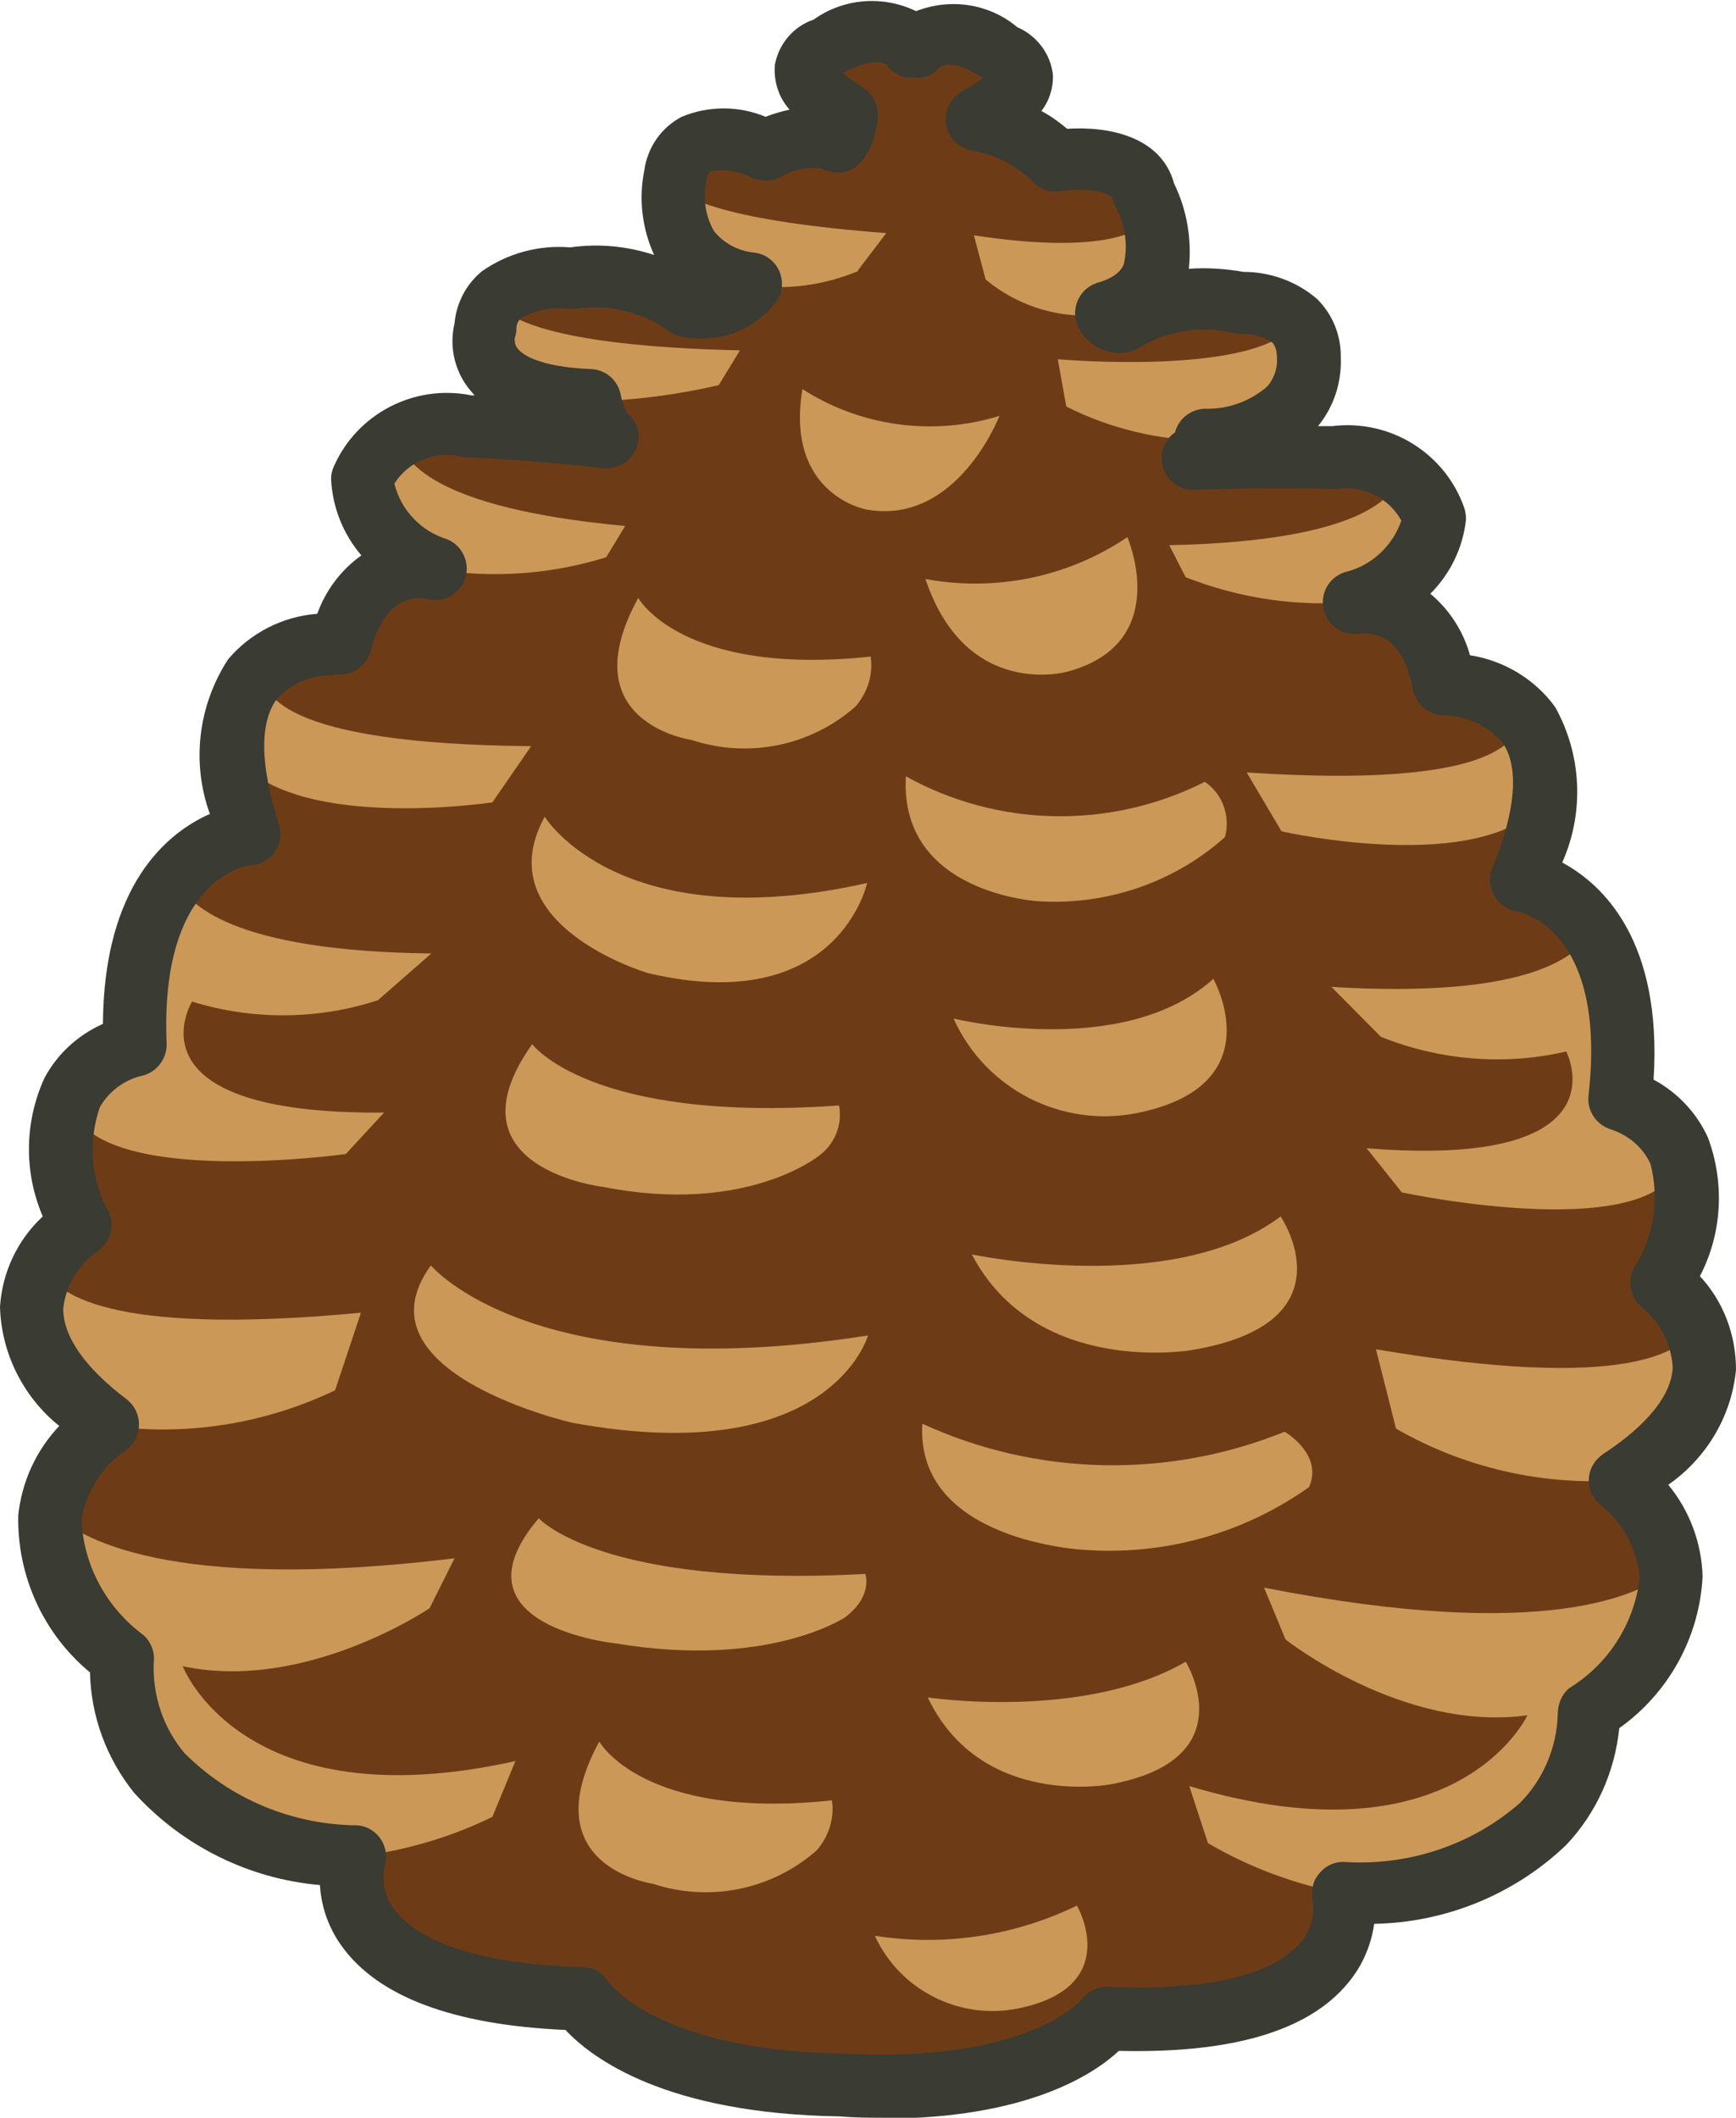 <?xml version="1.0" encoding="UTF-8"?><svg id="b" xmlns="http://www.w3.org/2000/svg" viewBox="0 0 38.96 47.51" width="38.96" height="47.51"><defs><style>.aj{fill:#cc9858;}.ak{fill:#3a3b32;}.al{fill:#6d3c17;}</style></defs><g id="c"><g id="d"><g id="e"><path id="f" class="al" d="M20.58,1.05s.62-.72,1.91.15c0,0,1.27.51-.55,1.5.66.11,1.28.42,1.75.9,0,0,1.77-.3,1.99.73,0,0,1.12,2.14-.83,2.7.06.13.19.21.33.19.79-.49,1.75-.64,2.66-.43,0,0,1.56-.07,1.54,1.24,0,0,.18,1.72-2.31,1.85-.03.17-.13.32-.28.4,0,0,1.72-.07,3.14-.02.97-.14,1.91.42,2.26,1.34-.15.94-.86,1.7-1.79,1.92,0,0,1.63-.3,2.01,1.82,0,0,3.56-.06,1.74,4.4,0,0,2.71.4,2.2,4.91,0,0,2.65.71.94,4.12,0,0,2.67,2.08-.94,4.42,0,0,2.99,2.24-.71,5.21,0,0,.18,3.96-5.52,4.06,0,0,.75,3.08-5.31,2.8,0,0-1.26,1.77-5.94,1.5h-.04c-4.68-.07-5.81-1.93-5.81-1.93-6.07-.16-5.09-3.18-5.09-3.18-5.68-.51-5.21-4.45-5.21-4.45-3.48-3.23-.33-5.25-.33-5.25-3.43-2.6-.62-4.48-.62-4.48-1.45-3.53,1.24-4.04,1.24-4.04-.18-4.55,2.55-4.75,2.55-4.75-1.49-4.58,2.06-4.26,2.06-4.26.54-2.09,2.14-1.67,2.14-1.67-.91-.28-1.56-1.09-1.64-2.04.41-.89,1.39-1.38,2.35-1.17,1.42.05,3.13.25,3.13.25-.19-.23-.32-.51-.37-.81-2.9-.1-2.35-1.64-2.35-1.64.08-1.32,1.92-1.12,1.92-1.12.92-.14,1.86.08,2.62.62.52.12,1.06-.07,1.4-.48-1.08-.12-1.86-1.09-1.74-2.16,0-.09.03-.18.05-.27.25-1.44,2.04-.59,2.04-.59,1.13-.53,1.61-.17,1.61-.17.12-.18.19-.38.2-.6-1.74-1.12-.44-1.53-.44-1.53,1.35-.78,1.91-.01,1.91-.01h.11Z"/><path id="g" class="aj" d="M19.25,6.07l.64-.84c-3.53-.27-4.52-.76-4.77-1.07-.19,1.03.49,2.02,1.53,2.21.07.01.13.02.2.03h0c.82.11,1.65,0,2.41-.32"/><path id="h" class="aj" d="M16.6,7.86c-4.39-.1-5.29-.77-5.47-1.1-.14.17-.21.39-.22.61,0,0-.55,1.53,2.35,1.64h0c.97-.03,1.93-.15,2.87-.37l.47-.77Z"/><path id="i" class="aj" d="M13.61,12.49l.42-.69c-4.32-.4-5.01-1.47-5.07-1.99-.37.21-.66.54-.81.94.08.93.71,1.73,1.6,2.02,1.29.21,2.61.12,3.86-.27"/><path id="j" class="aj" d="M11.05,18l.87-1.26c-5.64-.05-6.13-1.19-6-1.77-.52.5-.78,1.21-.69,1.92,1.22,1.81,5.82,1.11,5.82,1.11"/><path id="k" class="aj" d="M7.76,25.89l.86-.93c-5.88.05-4.31-2.49-4.31-2.49,1.36.42,2.82.41,4.17-.03l1.2-1.05c-4.45-.05-5.5-1.1-5.74-1.69-.75,1.1-1.07,2.43-.91,3.75-.64.15-1.18.58-1.47,1.18.24,2.09,6.2,1.26,6.2,1.26"/><path id="l" class="aj" d="M7.52,31.19l.58-1.74c-5.72.54-6.9-.45-7.12-1.04-.44.8-.56,2.06,1.43,3.57,1.74.25,3.52-.03,5.11-.79"/><path id="m" class="aj" d="M11.56,39.51c-6.13,1.36-7.46-2.13-7.46-2.13,2.75.59,5.54-1.3,5.54-1.3l.56-1.12c-6.42.78-8.47-.46-9.07-1.07-.14.86.17,1.99,1.6,3.33,0,0-.47,3.94,5.2,4.44,1.08-.12,2.14-.42,3.12-.9l.52-1.26Z"/><path id="n" class="aj" d="M26.24,12.23l.37.72c1.22.48,2.53.67,3.83.55.91-.23,1.6-.97,1.75-1.9-.13-.41-.39-.75-.74-.99-.11.51-.87,1.53-5.2,1.62"/><path id="o" class="aj" d="M27.98,17.33l.78,1.32s4.54,1.03,5.89-.68c.14-.7-.06-1.43-.55-1.97.08.59-.49,1.7-6.12,1.33"/><path id="p" class="aj" d="M29.87,22.13l1.12,1.13c1.32.53,2.77.65,4.16.33,0,0,1.38,2.64-4.48,2.17l.79.99s5.88,1.26,6.27-.8c-.24-.61-.75-1.08-1.38-1.28.26-1.3.03-2.65-.63-3.8-.28.58-1.41,1.54-5.85,1.27"/><path id="q" class="aj" d="M30.88,30.27l.45,1.78c1.53.88,3.28,1.28,5.04,1.16,2.09-1.36,2.07-2.63,1.68-3.46-.26.57-1.51,1.48-7.17.52"/><path id="r" class="aj" d="M28.37,35.62l.48,1.16s2.64,2.09,5.43,1.7c0,0-1.57,3.39-7.59,1.59l.42,1.28c.94.55,1.97.93,3.04,1.13,5.69-.1,5.51-4.06,5.51-4.06,1.53-1.23,1.92-2.33,1.84-3.21-.64.56-2.78,1.65-9.12.41"/><path id="s" class="aj" d="M18.01,8.73c1.31.84,2.93,1.06,4.42.6,0,0-.95,2.47-2.99,2.1,0,0-1.83-.33-1.43-2.71"/><path id="t" class="aj" d="M20.77,12.99c1.57.29,3.2-.04,4.53-.94,0,0,1.04,2.38-1.35,3.02,0,0-2.27.64-3.18-2.08"/><path id="u" class="aj" d="M19.65,43.43c1.54.24,3.12,0,4.52-.68,0,0,1.06,1.83-1.33,2.31-1.31.26-2.64-.41-3.2-1.62"/><path id="v" class="aj" d="M20.82,38.08s3.49.53,5.79-.8c0,0,1.36,2.19-1.69,2.75,0,0-2.9.56-4.1-1.95"/><path id="w" class="aj" d="M21.4,22.85s3.8.94,5.83-.89c0,0,1.36,2.39-1.71,3.01-1.7.34-3.41-.54-4.12-2.12"/><path id="x" class="aj" d="M21.8,28.14s4.53.97,6.94-.85c0,0,1.64,2.4-2.01,3,0,0-3.48.6-4.92-2.15"/><path id="y" class="aj" d="M14.32,13.41s.97,1.77,5.22,1.32c.06.4-.07.81-.34,1.12-1.01.89-2.41,1.17-3.68.75,0,0-2.73-.38-1.2-3.18"/><path id="z" class="aj" d="M13.45,39.07s.97,1.77,5.22,1.32c.06.4-.07.81-.34,1.12-1.01.89-2.41,1.17-3.68.75,0,0-2.73-.38-1.2-3.19"/><path id="aa" class="aj" d="M12.09,34.06s1.39,1.57,7.33,1.25c0,0,.18.49-.45.97,0,0-1.71,1.16-5.14.59,0,0-3.82-.38-1.73-2.82"/><path id="ab" class="aj" d="M11.94,23.42s1.29,1.78,6.89,1.38c.08.42-.09.86-.44,1.12,0,0-1.62,1.34-4.84.71,0,0-3.59-.41-1.61-3.2"/><path id="ac" class="aj" d="M20.32,17.41c2.08,1.16,4.6,1.2,6.72.13.4.27.58.78.45,1.24-1.14,1.02-2.65,1.53-4.17,1.44,0,0-3.14-.16-2.99-2.8"/><path id="ad" class="aj" d="M20.7,31.94c2.57,1.18,5.51,1.24,8.13.18,0,0,.87.5.55,1.24-1.46,1.04-3.25,1.54-5.04,1.41,0,0-3.8-.18-3.64-2.83"/><path id="ae" class="aj" d="M12.23,18.33s1.67,2.73,7.23,1.48c0,0-.65,3.03-4.92,2.02,0,0-3.64-1.07-2.32-3.5"/><path id="af" class="aj" d="M9.67,28.39s2.29,2.75,9.81,1.57c0,0-.84,3.02-6.63,1.96,0,0-4.94-1.12-3.18-3.53"/><path id="ag" class="aj" d="M21.86,5.29l.26.98c.76.63,1.75.92,2.73.77h0c.83-.21,1.34-1.05,1.14-1.88-.02-.1-.06-.2-.1-.29-.29.36-1.2.84-4.03.41"/><path id="ah" class="aj" d="M23.74,8.06l.19,1.06c.99.5,2.09.76,3.2.77,2.42-.16,2.25-1.85,2.25-1.85.02-.3-.09-.6-.3-.81-.78,1.23-5.34.83-5.34.83"/><path id="ai" class="ak" d="M19.83,47.51c-.31,0-.64,0-.98-.03-3.92-.06-5.57-1.31-6.16-1.94-2.52-.11-4.21-.75-5.02-1.88-.29-.4-.46-.87-.49-1.37-1.6-.14-3.09-.88-4.17-2.07-.62-.77-.97-1.72-.99-2.7-1.05-.87-1.64-2.17-1.61-3.53.08-.75.4-1.45.92-2-.81-.65-1.3-1.63-1.33-2.67.05-.78.39-1.5.96-2.03-.43-1-.41-2.13.04-3.11.29-.54.75-.96,1.31-1.21.02-3.13,1.45-4.29,2.4-4.71-.42-1.16-.26-2.44.41-3.47.5-.59,1.22-.96,2-1.02.19-.53.54-.99.99-1.31-.41-.48-.65-1.08-.68-1.72,0-.09.02-.18.06-.27.52-1.19,1.81-1.86,3.09-1.6h.07c-.07-.08-.14-.16-.2-.25-.27-.4-.36-.89-.25-1.36.04-.46.26-.88.61-1.17.58-.41,1.29-.6,1.99-.54.63-.09,1.27-.03,1.88.17-.27-.59-.35-1.26-.22-1.9.07-.51.38-.96.84-1.2.6-.25,1.28-.25,1.88,0,.18-.07.36-.12.54-.16-.25-.28-.36-.64-.33-1.01.09-.47.42-.86.87-1.01.67-.48,1.55-.55,2.3-.19.77-.3,1.64-.17,2.27.36.44.19.75.6.8,1.07.01.29-.08.58-.26.81.21.11.4.25.58.4.89-.06,2.11.15,2.4,1.23.29.59.4,1.26.33,1.91.41-.03.83,0,1.23.07.6,0,1.18.21,1.64.6.36.35.55.83.54,1.33.02.56-.16,1.1-.51,1.53h.32c1.29-.16,2.53.6,2.96,1.83.03.09.04.18.04.27-.07.63-.35,1.21-.8,1.66.43.36.74.84.89,1.38.77.12,1.46.54,1.91,1.16.6,1.07.66,2.37.16,3.49.91.49,2.25,1.75,2.05,4.87.54.29.97.75,1.22,1.3.38,1.02.32,2.15-.18,3.11.53.57.81,1.32.81,2.1-.1,1.04-.66,1.98-1.52,2.58.48.58.75,1.31.77,2.06-.07,1.36-.76,2.61-1.87,3.4-.1.98-.51,1.9-1.19,2.62-1.16,1.11-2.7,1.74-4.31,1.77-.07.49-.27.95-.59,1.33-.89,1.08-2.62,1.58-5.14,1.52-.57.53-2.07,1.52-5.3,1.52M7.5,15.15c-.48-.02-.94.17-1.27.51-.41.52-.4,1.5.03,2.83.12.37-.08.77-.46.89-.05.02-.11.03-.17.03-.07,0-2.05.27-1.89,4,.01.35-.23.66-.58.73-.39.1-.72.35-.92.7-.27.78-.2,1.65.21,2.37.13.31.02.67-.26.86-.43.3-.71.76-.77,1.28-.01.62.48,1.33,1.42,2.04.31.24.37.68.14.99-.05.07-.11.12-.18.17-.52.36-.87.93-.97,1.56.05,1.03.57,1.97,1.4,2.58.16.15.25.38.22.6-.03.74.21,1.47.69,2.04,1.03,1.03,2.42,1.61,3.88,1.62.39.03.68.38.64.77,0,.05-.02.11-.03.16-.07.34.01.7.23.97.33.44,1.31,1.2,4.21,1.28.24,0,.46.13.59.34,0,0,1.09,1.53,5.22,1.6,4.19.23,5.39-1.2,5.4-1.22.14-.18.37-.29.6-.28,2.91.13,3.93-.55,4.29-.97.24-.26.34-.62.29-.97-.04-.21,0-.43.14-.59.13-.17.33-.27.54-.27,1.45.1,2.89-.37,3.98-1.33.52-.53.82-1.24.84-1.99,0-.22.09-.44.26-.58.88-.54,1.46-1.45,1.58-2.48-.06-.63-.36-1.21-.86-1.61-.31-.24-.38-.68-.14-.99.05-.07.11-.12.18-.17.99-.65,1.53-1.32,1.56-1.94-.03-.52-.28-1.01-.68-1.34-.26-.21-.35-.57-.2-.88.45-.69.59-1.55.38-2.35-.17-.37-.49-.64-.88-.77-.33-.1-.55-.42-.51-.76.43-3.79-1.58-4.13-1.6-4.13-.39-.06-.66-.42-.6-.81,0-.06.02-.11.04-.16.53-1.29.61-2.27.23-2.82-.33-.38-.81-.6-1.31-.61h0c-.34,0-.64-.25-.7-.58-.23-1.29-.97-1.28-1.2-1.25-.36.05-.71-.18-.8-.54-.09-.36.11-.72.46-.84.6-.14,1.08-.58,1.28-1.16-.28-.51-.86-.8-1.44-.71-.04,0-.08,0-.12,0-1.37-.05-3.07.02-3.08.02-.32.02-.6-.18-.7-.48-.1-.3,0-.63.26-.81.08-.3.34-.51.65-.53.52.02,1.03-.16,1.42-.5.14-.16.22-.37.22-.59,0-.26-.06-.34-.1-.39-.21-.14-.45-.21-.7-.2-.06,0-.13,0-.19-.02-.71-.17-1.46-.05-2.09.32-.08.05-.17.09-.26.11-.47.09-.93-.15-1.13-.58-.16-.36,0-.78.35-.94.03-.01.06-.03.1-.04.46-.13.55-.34.58-.41.1-.43.03-.89-.18-1.28-.03-.06-.05-.12-.07-.18-.04-.19-.69-.26-1.17-.18-.24.04-.49-.05-.65-.24-.36-.35-.82-.58-1.32-.67-.39-.06-.66-.42-.6-.81.03-.22.17-.41.36-.52.17-.09.32-.19.47-.3-.56-.37-.88-.32-.98-.23-.13.16-.33.24-.53.22h-.11c-.22,0-.42-.11-.55-.29-.07-.06-.39-.14-.97.19.14.12.29.23.45.33.2.12.32.34.33.57,0,.36-.11.71-.31,1.01-.11.16-.27.28-.46.31-.17.03-.34,0-.49-.08-.33-.04-.67.03-.95.21-.19.09-.42.09-.61,0-.28-.15-.61-.2-.93-.15-.06.03-.09.15-.1.22-.08.38-.02.78.17,1.12.23.29.57.46.93.49.39.06.65.42.59.81-.02.12-.07.24-.15.33-.51.64-1.35.92-2.15.73-.1-.03-.19-.07-.27-.14-.6-.42-1.34-.58-2.06-.47-.06,0-.12,0-.18,0-.35-.05-.71.03-1.03.2-.07.06-.12.16-.11.26,0,.07-.02.14-.04.2h0c0,.08.01.16.06.22.07.1.4.42,1.65.47.33.01.61.25.67.58.03.14.07.28.15.41.24.2.32.53.19.81-.13.29-.43.46-.75.42-.02,0-1.7-.19-3.07-.24-.04,0-.08,0-.12-.02-.57-.13-1.16.11-1.48.61.15.6.6,1.07,1.19,1.25.36.15.53.57.38.93-.14.32-.49.5-.83.41-.2-.05-.95-.11-1.27,1.16-.09.34-.41.56-.75.53h-.08"/></g></g></g></svg>